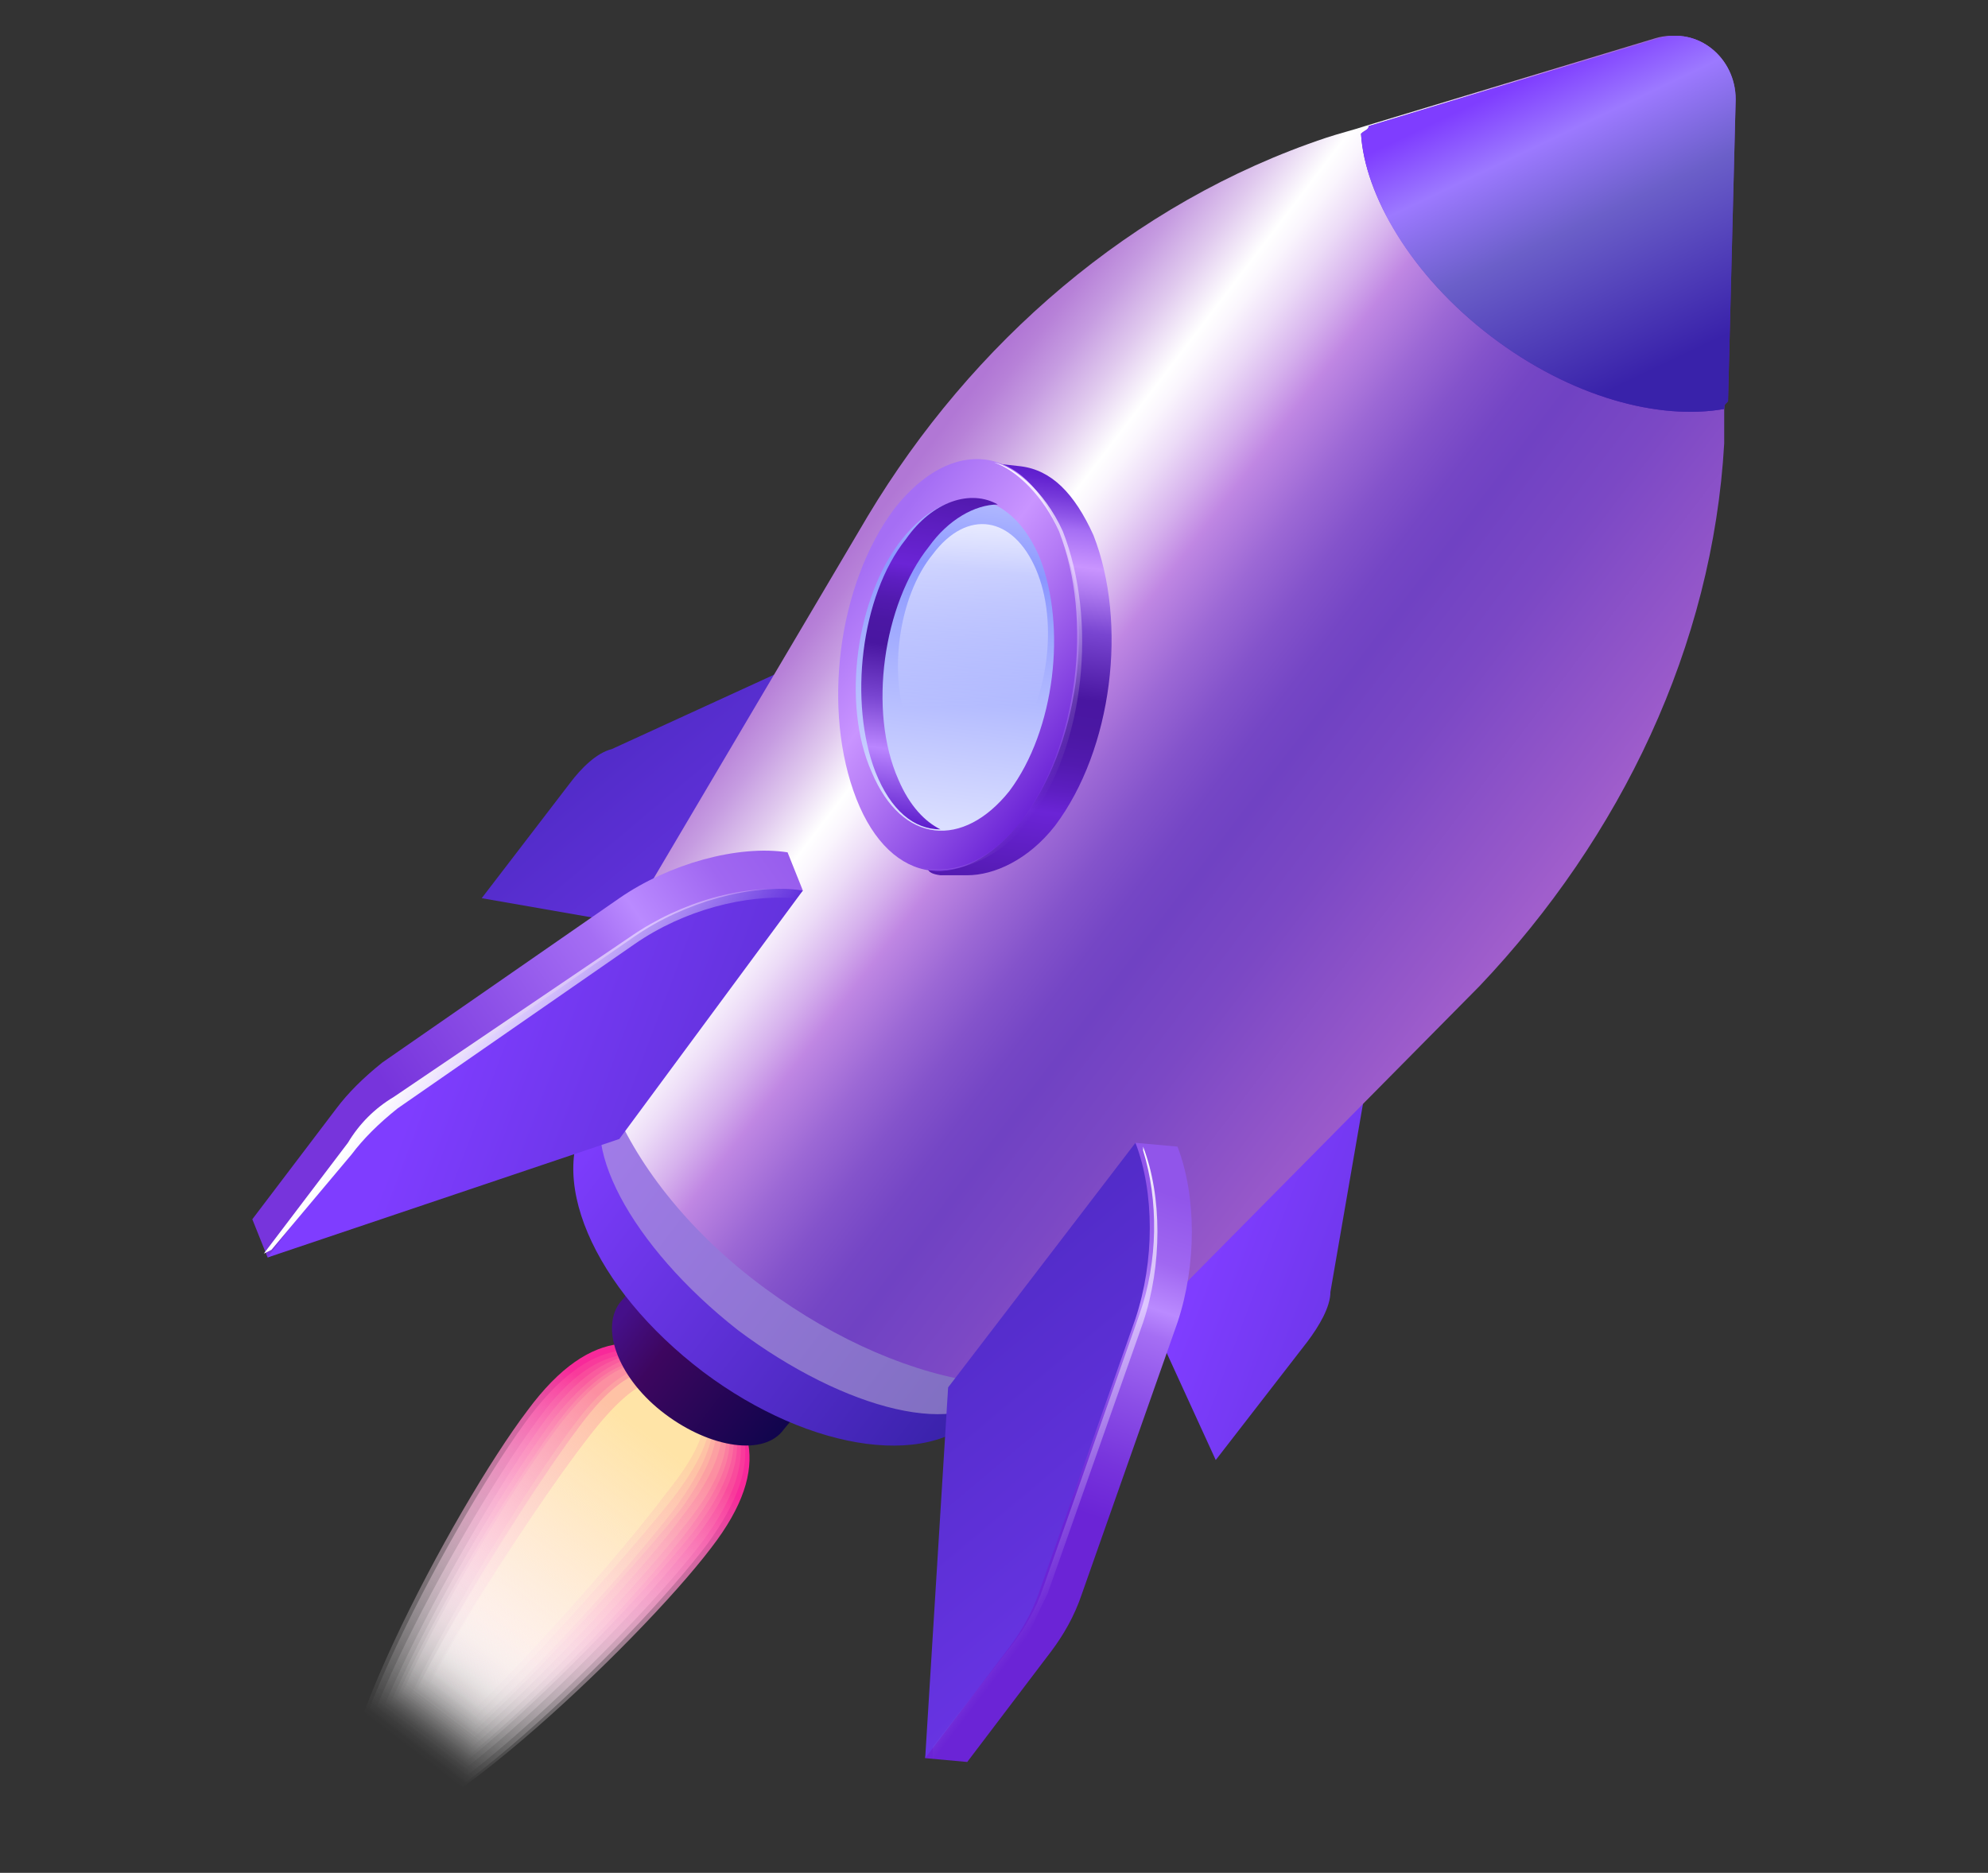 <?xml version="1.0" encoding="utf-8"?>
<!-- Generator: Adobe Illustrator 25.2.3, SVG Export Plug-In . SVG Version: 6.00 Build 0)  -->
<svg version="1.1" id="Layer_1" xmlns="http://www.w3.org/2000/svg" xmlns:xlink="http://www.w3.org/1999/xlink" x="0px" y="0px"
	 viewBox="0 0 52 49" style="enable-background:new 0 0 52 49;" xml:space="preserve">
<rect x="0" y="0" width="52" height="49" fill="#333333" stroke="none"/>
<style type="text/css">
	.st0{fill:url(#SVGID_1_);}
	.st1{fill:url(#SVGID_2_);}
	.st2{fill:url(#SVGID_3_);}
	.st3{fill:url(#SVGID_4_);}
	.st4{fill:url(#SVGID_5_);}
	.st5{fill:url(#SVGID_6_);}
	.st6{fill:url(#SVGID_7_);}
	.st7{fill:url(#SVGID_8_);}
	.st8{fill:url(#SVGID_9_);}
	.st9{fill:url(#SVGID_10_);}
	.st10{fill:url(#SVGID_11_);}
	.st11{fill:url(#SVGID_12_);}
	.st12{fill:url(#SVGID_13_);}
	.st13{fill:url(#SVGID_14_);}
	.st14{fill:url(#SVGID_15_);}
	.st15{fill:url(#SVGID_16_);}
	.st16{opacity:0.5;fill:#C7BCD6;enable-background:new    ;}
	.st17{fill:url(#SVGID_17_);}
	.st18{fill:url(#SVGID_18_);}
	.st19{fill:url(#SVGID_19_);}
	.st20{fill:url(#SVGID_20_);}
	.st21{fill:url(#SVGID_21_);}
	.st22{fill:url(#SVGID_22_);}
	.st23{fill:url(#SVGID_23_);}
	.st24{fill:url(#SVGID_24_);}
	.st25{fill:url(#SVGID_25_);}
	.st26{fill:url(#SVGID_26_);}
	.st27{fill:url(#SVGID_27_);}
	.st28{fill:url(#SVGID_28_);}
	.st29{fill:url(#SVGID_29_);}
	.st30{fill:url(#SVGID_30_);}
	.st31{fill:url(#SVGID_31_);}
</style>
<g>
	
		<linearGradient id="SVGID_1_" gradientUnits="userSpaceOnUse" x1="31.895" y1="17.998" x2="47" y2="12.313" gradientTransform="matrix(1 0 0 -1 0 50)">
		<stop  offset="0" style="stop-color:#7F3DFF"/>
		<stop  offset="1" style="stop-color:#3922AA"/>
	</linearGradient>
	<path class="st0" d="M29.1,32.3l2.7,5.9l2.4-3.1c0.3-0.4,0.6-0.9,0.6-1.3l0.9-5.2c0.1-1.1-0.6-1.9-2-2.2L29.1,32.3L29.1,32.3z"/>
	
		<linearGradient id="SVGID_2_" gradientUnits="userSpaceOnUse" x1="24.254" y1="21.569" x2="12.033" y2="36.097" gradientTransform="matrix(1 0 0 -1 0 50)">
		<stop  offset="0" style="stop-color:#7F3DFF"/>
		<stop  offset="1" style="stop-color:#3922AA"/>
	</linearGradient>
	<path class="st1" d="M18.9,24.6l-6.3-1.1l2.3-3c0.3-0.4,0.7-0.8,1.1-0.9l4.8-2.2c1-0.4,2,0.1,2.6,1.4L18.9,24.6z"/>
	
		<linearGradient id="SVGID_3_" gradientUnits="userSpaceOnUse" x1="17.134" y1="12.505" x2="10.805" y2="4.196" gradientTransform="matrix(1 0 0 -1 0 50)">
		<stop  offset="0" style="stop-color:#F8299A"/>
		<stop  offset="3.168930e-02" style="stop-color:#F836A0;stop-opacity:0.968"/>
		<stop  offset="0.171" style="stop-color:#FA6BB9;stop-opacity:0.829"/>
		<stop  offset="0.312" style="stop-color:#FC98CE;stop-opacity:0.688"/>
		<stop  offset="0.452" style="stop-color:#FDBDE0;stop-opacity:0.548"/>
		<stop  offset="0.591" style="stop-color:#FEDAEE;stop-opacity:0.409"/>
		<stop  offset="0.73" style="stop-color:#FEEFF7;stop-opacity:0.27"/>
		<stop  offset="0.867" style="stop-color:#FFFBFD;stop-opacity:0.134"/>
		<stop  offset="1" style="stop-color:#FFFFFF;stop-opacity:0"/>
	</linearGradient>
	<path class="st2" d="M18.6,40.5c-1.9,2.5-8.1,8.4-9.4,7.4c-1.3-1,2.7-8.5,4.6-11c1.7-2.3,3.2-2,4.5-1C19.6,37,20.3,38.3,18.6,40.5z
		"/>
	
		<linearGradient id="SVGID_4_" gradientUnits="userSpaceOnUse" x1="17.126" y1="12.495" x2="10.898" y2="4.318" gradientTransform="matrix(1 0 0 -1 0 50)">
		<stop  offset="0" style="stop-color:#F93A9B"/>
		<stop  offset="0.115" style="stop-color:#FA62AF;stop-opacity:0.885"/>
		<stop  offset="0.271" style="stop-color:#FC92C7;stop-opacity:0.729"/>
		<stop  offset="0.426" style="stop-color:#FDB9DB;stop-opacity:0.574"/>
		<stop  offset="0.579" style="stop-color:#FED8EB;stop-opacity:0.421"/>
		<stop  offset="0.727" style="stop-color:#FEEDF6;stop-opacity:0.273"/>
		<stop  offset="0.869" style="stop-color:#FFFBFD;stop-opacity:0.131"/>
		<stop  offset="1" style="stop-color:#FFFFFF;stop-opacity:0"/>
	</linearGradient>
	<path class="st3" d="M18.5,40.4c-1.9,2.5-7.9,8.4-9.2,7.4C8,46.9,12,39.5,13.9,37c1.7-2.2,3.1-1.9,4.3-1
		C19.6,36.9,20.1,38.2,18.5,40.4z"/>
	
		<linearGradient id="SVGID_5_" gradientUnits="userSpaceOnUse" x1="17.119" y1="12.485" x2="10.991" y2="4.439" gradientTransform="matrix(1 0 0 -1 0 50)">
		<stop  offset="0" style="stop-color:#F94B9C"/>
		<stop  offset="3.924550e-02" style="stop-color:#F957A3;stop-opacity:0.961"/>
		<stop  offset="0.216" style="stop-color:#FB8ABF;stop-opacity:0.784"/>
		<stop  offset="0.39" style="stop-color:#FCB4D6;stop-opacity:0.61"/>
		<stop  offset="0.559" style="stop-color:#FED5E8;stop-opacity:0.441"/>
		<stop  offset="0.72" style="stop-color:#FEECF5;stop-opacity:0.28"/>
		<stop  offset="0.871" style="stop-color:#FFFAFC;stop-opacity:0.129"/>
		<stop  offset="1" style="stop-color:#FFFFFF;stop-opacity:0"/>
	</linearGradient>
	<path class="st4" d="M18.4,40.3c-1.8,2.4-7.8,8.3-9,7.4c-1.2-0.9,2.9-8.2,4.7-10.6c1.6-2.2,3-1.9,4.2-1
		C19.4,36.9,20,38.1,18.4,40.3z"/>
	
		<linearGradient id="SVGID_6_" gradientUnits="userSpaceOnUse" x1="17.11" y1="12.474" x2="11.083" y2="4.561" gradientTransform="matrix(1 0 0 -1 0 50)">
		<stop  offset="0" style="stop-color:#FA5C9E"/>
		<stop  offset="0.144" style="stop-color:#FB82B4;stop-opacity:0.856"/>
		<stop  offset="0.341" style="stop-color:#FDAECF;stop-opacity:0.659"/>
		<stop  offset="0.53" style="stop-color:#FED1E4;stop-opacity:0.469"/>
		<stop  offset="0.708" style="stop-color:#FEEAF3;stop-opacity:0.292"/>
		<stop  offset="0.87" style="stop-color:#FFFAFC;stop-opacity:0.13"/>
		<stop  offset="1" style="stop-color:#FFFFFF;stop-opacity:0"/>
	</linearGradient>
	<path class="st5" d="M18.3,40.1c-1.8,2.4-7.6,8.2-8.7,7.3c-1.1-0.8,3-8,4.7-10.3c1.6-2.1,2.9-1.9,4-1.1
		C19.4,36.9,19.8,38.1,18.3,40.1z"/>
	
		<linearGradient id="SVGID_7_" gradientUnits="userSpaceOnUse" x1="17.101" y1="12.464" x2="11.174" y2="4.682" gradientTransform="matrix(1 0 0 -1 0 50)">
		<stop  offset="0" style="stop-color:#FB6D9F"/>
		<stop  offset="4.432810e-02" style="stop-color:#FB77A6;stop-opacity:0.956"/>
		<stop  offset="0.273" style="stop-color:#FDA7C5;stop-opacity:0.727"/>
		<stop  offset="0.49" style="stop-color:#FECDDE;stop-opacity:0.51"/>
		<stop  offset="0.69" style="stop-color:#FEE9F0;stop-opacity:0.31"/>
		<stop  offset="0.866" style="stop-color:#FFF9FB;stop-opacity:0.134"/>
		<stop  offset="1" style="stop-color:#FFFFFF;stop-opacity:0"/>
	</linearGradient>
	<path class="st6" d="M18.2,40c-1.8,2.3-7.5,8.1-8.5,7.3c-1-0.8,3-7.8,4.8-10.2c1.6-2,2.8-1.9,3.8-1.1C19.3,36.9,19.7,38,18.2,40z"
		/>
	
		<linearGradient id="SVGID_8_" gradientUnits="userSpaceOnUse" x1="17.094" y1="12.453" x2="11.268" y2="4.803" gradientTransform="matrix(1 0 0 -1 0 50)">
		<stop  offset="0" style="stop-color:#FB7EA0"/>
		<stop  offset="0.18" style="stop-color:#FCA0B9;stop-opacity:0.82"/>
		<stop  offset="0.432" style="stop-color:#FDC9D7;stop-opacity:0.568"/>
		<stop  offset="0.662" style="stop-color:#FEE6ED;stop-opacity:0.338"/>
		<stop  offset="0.859" style="stop-color:#FFF9FA;stop-opacity:0.141"/>
		<stop  offset="1" style="stop-color:#FFFFFF;stop-opacity:0"/>
	</linearGradient>
	<path class="st7" d="M18.1,39.9c-1.7,2.3-7.3,8-8.3,7.3c-1-0.8,3.1-7.7,4.8-10c1.5-2,2.6-1.8,3.6-1.1
		C19.2,36.9,19.6,37.9,18.1,39.9z"/>
	
		<linearGradient id="SVGID_9_" gradientUnits="userSpaceOnUse" x1="17.086" y1="12.443" x2="11.36" y2="4.925" gradientTransform="matrix(1 0 0 -1 0 50)">
		<stop  offset="0" style="stop-color:#FC8FA1"/>
		<stop  offset="4.226010e-02" style="stop-color:#FC96A7;stop-opacity:0.958"/>
		<stop  offset="0.348" style="stop-color:#FDC3CD;stop-opacity:0.652"/>
		<stop  offset="0.62" style="stop-color:#FEE4E8;stop-opacity:0.38"/>
		<stop  offset="0.847" style="stop-color:#FFF8F9;stop-opacity:0.153"/>
		<stop  offset="1" style="stop-color:#FFFFFF;stop-opacity:0"/>
	</linearGradient>
	<path class="st8" d="M18,39.8c-1.7,2.2-7.2,8-8.1,7.2c-0.9-0.7,3.1-7.6,4.8-9.8c1.5-1.9,2.5-1.8,3.5-1.1
		C19.1,36.8,19.5,37.9,18,39.8z"/>
	
		<linearGradient id="SVGID_10_" gradientUnits="userSpaceOnUse" x1="17.078" y1="12.432" x2="11.453" y2="5.046" gradientTransform="matrix(1 0 0 -1 0 50)">
		<stop  offset="0" style="stop-color:#FCA0A2"/>
		<stop  offset="0.222" style="stop-color:#FDBCBE;stop-opacity:0.778"/>
		<stop  offset="0.556" style="stop-color:#FEE0E1;stop-opacity:0.444"/>
		<stop  offset="0.827" style="stop-color:#FFF7F7;stop-opacity:0.173"/>
		<stop  offset="1" style="stop-color:#FFFFFF;stop-opacity:0"/>
	</linearGradient>
	<path class="st9" d="M17.9,39.6c-1.6,2.2-7,7.8-7.8,7.2c-0.8-0.6,3.3-7.4,4.9-9.5c1.4-1.9,2.4-1.8,3.3-1.2
		C19,36.8,19.3,37.8,17.9,39.6z"/>
	
		<linearGradient id="SVGID_11_" gradientUnits="userSpaceOnUse" x1="17.07" y1="12.422" x2="11.544" y2="5.168" gradientTransform="matrix(1 0 0 -1 0 50)">
		<stop  offset="0" style="stop-color:#FDB1A3"/>
		<stop  offset="0.134" style="stop-color:#FDBFB3;stop-opacity:0.866"/>
		<stop  offset="0.517" style="stop-color:#FEE1DC;stop-opacity:0.483"/>
		<stop  offset="0.818" style="stop-color:#FFF7F6;stop-opacity:0.182"/>
		<stop  offset="1" style="stop-color:#FFFFFF;stop-opacity:0"/>
	</linearGradient>
	<path class="st10" d="M17.8,39.5c-1.6,2-6.9,7.8-7.6,7.2c-0.8-0.6,3.3-7.2,4.9-9.3c1.4-1.8,2.3-1.8,3.1-1.2
		C18.9,36.8,19.1,37.7,17.8,39.5z"/>
	
		<linearGradient id="SVGID_12_" gradientUnits="userSpaceOnUse" x1="17.062" y1="12.411" x2="11.637" y2="5.289" gradientTransform="matrix(1 0 0 -1 0 50)">
		<stop  offset="0" style="stop-color:#FEC2A5"/>
		<stop  offset="1.885720e-02" style="stop-color:#FEC3A7;stop-opacity:0.981"/>
		<stop  offset="0.465" style="stop-color:#FFE4D7;stop-opacity:0.535"/>
		<stop  offset="0.806" style="stop-color:#FFF8F4;stop-opacity:0.194"/>
		<stop  offset="1" style="stop-color:#FFFFFF;stop-opacity:0"/>
	</linearGradient>
	<path class="st11" d="M17.7,39.4c-1.5,2-6.7,7.7-7.5,7.1c-0.7-0.5,3.4-7.1,4.9-9.1c1.3-1.8,2.2-1.8,3-1.2
		C18.8,36.7,19,37.6,17.7,39.4z"/>
	
		<linearGradient id="SVGID_13_" gradientUnits="userSpaceOnUse" x1="17.054" y1="12.401" x2="11.729" y2="5.41" gradientTransform="matrix(1 0 0 -1 0 50)">
		<stop  offset="0" style="stop-color:#FED3A6"/>
		<stop  offset="0.394" style="stop-color:#FEE7CF;stop-opacity:0.606"/>
		<stop  offset="0.788" style="stop-color:#FFF8F2;stop-opacity:0.212"/>
		<stop  offset="1" style="stop-color:#FFFFFF;stop-opacity:0"/>
	</linearGradient>
	<path class="st12" d="M17.6,39.2c-1.5,1.9-6.6,7.6-7.2,7.2c-0.6-0.5,3.5-6.9,5-8.8c1.3-1.7,2.1-1.7,2.7-1.3
		C18.7,36.7,18.9,37.5,17.6,39.2z"/>
	
		<linearGradient id="SVGID_14_" gradientUnits="userSpaceOnUse" x1="17.047" y1="12.39" x2="11.823" y2="5.532" gradientTransform="matrix(1 0 0 -1 0 50)">
		<stop  offset="0" style="stop-color:#FFE4A7"/>
		<stop  offset="0.282" style="stop-color:#FFEDC3;stop-opacity:0.718"/>
		<stop  offset="0.758" style="stop-color:#FFFAEE;stop-opacity:0.242"/>
		<stop  offset="1" style="stop-color:#FFFFFF;stop-opacity:0"/>
	</linearGradient>
	<path class="st13" d="M17.4,39.1c-1.4,1.9-6.4,7.5-7,7.1c-0.6-0.4,3.5-6.7,5-8.6c1.3-1.7,2-1.7,2.5-1.3
		C18.6,36.8,18.7,37.5,17.4,39.1z"/>
	
		<linearGradient id="SVGID_15_" gradientUnits="userSpaceOnUse" x1="16.054" y1="15.497" x2="20.28" y2="12.279" gradientTransform="matrix(1 0 0 -1 0 50)">
		<stop  offset="2.020200e-02" style="stop-color:#45108A"/>
		<stop  offset="0.293" style="stop-color:#3D065F"/>
		<stop  offset="1" style="stop-color:#10054D"/>
	</linearGradient>
	<path class="st14" d="M21,36.8l-4.3-3.3l-0.5,0.6c-0.5,0.7,0,2,1.2,2.9c1.2,0.9,2.6,1.1,3.1,0.4L21,36.8z"/>
	
		<linearGradient id="SVGID_16_" gradientUnits="userSpaceOnUse" x1="15.623" y1="21.058" x2="25.716" y2="13.371" gradientTransform="matrix(1 0 0 -1 0 50)">
		<stop  offset="0" style="stop-color:#7F3DFF"/>
		<stop  offset="1" style="stop-color:#3922AA"/>
	</linearGradient>
	<path class="st15" d="M28.1,33.7l-10.3-7.8l-2.3,3c0,0,0,0,0,0.1c-1.3,1.7,0,4.7,2.9,6.9c2.8,2.1,6.1,2.6,7.4,0.9c0,0,0,0,0-0.1
		L28.1,33.7z"/>
	<path class="st16" d="M28.1,33.8L17.8,26l-1.8,2.4c0,0,0,0,0,0.1c-1,1.3,0.5,4.1,3.3,6.3c2.8,2.1,5.9,2.9,6.9,1.5c0,0,0,0,0-0.1
		L28.1,33.8z"/>
	
		<linearGradient id="SVGID_17_" gradientUnits="userSpaceOnUse" x1="24.226" y1="38.567" x2="40.269" y2="26.348" gradientTransform="matrix(1 0 0 -1 0 50)">
		<stop  offset="1.010100e-02" style="stop-color:#B177D5"/>
		<stop  offset="3.581790e-02" style="stop-color:#B781D8"/>
		<stop  offset="7.976980e-02" style="stop-color:#C69CE1"/>
		<stop  offset="0.137" style="stop-color:#E0C9EE"/>
		<stop  offset="0.197" style="stop-color:#FFFFFF"/>
		<stop  offset="0.221" style="stop-color:#FAF5FD"/>
		<stop  offset="0.262" style="stop-color:#ECDBF7"/>
		<stop  offset="0.314" style="stop-color:#D6B1ED"/>
		<stop  offset="0.359" style="stop-color:#C087E3"/>
		<stop  offset="0.364" style="stop-color:#BD85E2"/>
		<stop  offset="0.438" style="stop-color:#9C68D5"/>
		<stop  offset="0.508" style="stop-color:#8453CB"/>
		<stop  offset="0.573" style="stop-color:#7546C5"/>
		<stop  offset="0.627" style="stop-color:#7042C3"/>
		<stop  offset="0.745" style="stop-color:#7B48C5"/>
		<stop  offset="0.95" style="stop-color:#9859CA"/>
		<stop  offset="1" style="stop-color:#A05ECC"/>
	</linearGradient>
	<path class="st17" d="M38.7,25.8c3.7-3.9,6.1-8.9,6.4-14.2c0-0.4,0-0.7,0-1.1l0.2-7.9c0-1.1-1-1.9-2-1.6l-7.6,2.3
		c-0.3,0.1-0.7,0.2-1,0.3c-5.1,1.7-9.3,5.4-12,9.9l-6.5,11l0,0.1c-1.7,2.2,0,6.3,3.8,9.1s8.1,3.4,9.8,1.2l0-0.1L38.7,25.8z"/>
	
		<linearGradient id="SVGID_18_" gradientUnits="userSpaceOnUse" x1="39.466" y1="48.404" x2="45.269" y2="38.613" gradientTransform="matrix(1 0 0 -1 0 50)">
		<stop  offset="0" style="stop-color:#5C1CCC"/>
		<stop  offset="3.642540e-02" style="stop-color:#6323D0"/>
		<stop  offset="9.086930e-02" style="stop-color:#7538DA"/>
		<stop  offset="0.156" style="stop-color:#9259EA"/>
		<stop  offset="0.192" style="stop-color:#A56EF4"/>
		<stop  offset="0.343" style="stop-color:#7945D1"/>
		<stop  offset="0.437" style="stop-color:#6D37C7"/>
		<stop  offset="0.597" style="stop-color:#5E27BA"/>
		<stop  offset="0.773" style="stop-color:#561DB2"/>
		<stop  offset="1" style="stop-color:#531AB0"/>
	</linearGradient>
	<path class="st18" d="M45.2,10.5l0.2-7.9c0-1.1-1-1.9-2-1.6l-7.6,2.3c0,0.1-0.1,0.1-0.2,0.2c0.1,1.6,1.3,3.7,3.4,5.3
		c2.1,1.6,4.4,2.2,6.1,1.9C45.1,10.6,45.1,10.6,45.2,10.5z"/>
	
		<linearGradient id="SVGID_19_" gradientUnits="userSpaceOnUse" x1="39.931" y1="47.946" x2="43.505" y2="40.446" gradientTransform="matrix(1 0 0 -1 0 50)">
		<stop  offset="0" style="stop-color:#7F3DFF"/>
		<stop  offset="0.206" style="stop-color:#9C79FF"/>
		<stop  offset="0.489" style="stop-color:#6B5FC9"/>
		<stop  offset="1" style="stop-color:#3922AA"/>
	</linearGradient>
	<path class="st19" d="M45.2,10.5l0.2-7.9c0-1.1-1-1.9-2-1.6l-7.6,2.3c0,0.1-0.1,0.1-0.2,0.2c0.1,1.6,1.3,3.7,3.4,5.3
		c2.1,1.6,4.4,2.2,6.1,1.9C45.1,10.6,45.1,10.6,45.2,10.5z"/>
	
		<linearGradient id="SVGID_20_" gradientUnits="userSpaceOnUse" x1="27.068" y1="37.829" x2="25.676" y2="26.954" gradientTransform="matrix(1 0 0 -1 0 50)">
		<stop  offset="0" style="stop-color:#5C1CCC"/>
		<stop  offset="2.683980e-02" style="stop-color:#6323D0"/>
		<stop  offset="6.695640e-02" style="stop-color:#7538DA"/>
		<stop  offset="0.115" style="stop-color:#9259EA"/>
		<stop  offset="0.141" style="stop-color:#A56EF4"/>
		<stop  offset="0.227" style="stop-color:#C994FF"/>
		<stop  offset="0.284" style="stop-color:#AE7AF0"/>
		<stop  offset="0.379" style="stop-color:#7945D1"/>
		<stop  offset="0.54" style="stop-color:#4916A1"/>
		<stop  offset="0.623" style="stop-color:#4B17A4"/>
		<stop  offset="0.695" style="stop-color:#521AAF"/>
		<stop  offset="0.762" style="stop-color:#5D1EC1"/>
		<stop  offset="0.818" style="stop-color:#6B24D6"/>
		<stop  offset="0.943" style="stop-color:#5B1DBD"/>
		<stop  offset="1" style="stop-color:#531AB0"/>
	</linearGradient>
	<path class="st20" d="M27.6,21.6c-0.7,0.9-1.6,1.3-2.3,1.3l-0.7,0c-0.8-0.1,0.1-0.6-0.4-1.7c-0.9-2.3-0.5-5.6,1-7.6
		c0.7-0.9-0.2-1.6,0.6-1.5l0.9,0.1c0.8,0.1,1.4,0.7,1.9,1.8C29.5,16.3,29.1,19.6,27.6,21.6z"/>
	
		<linearGradient id="SVGID_21_" gradientUnits="userSpaceOnUse" x1="21.986" y1="34.878" x2="28.067" y2="30.246" gradientTransform="matrix(1 0 0 -1 0 50)">
		<stop  offset="3.535350e-02" style="stop-color:#A56EF4"/>
		<stop  offset="0.364" style="stop-color:#C994FF"/>
		<stop  offset="0.538" style="stop-color:#B379F5"/>
		<stop  offset="0.912" style="stop-color:#7935DC"/>
		<stop  offset="1" style="stop-color:#6B24D6"/>
	</linearGradient>
	<path class="st21" d="M26.7,21.5c-1.5,1.9-3.4,1.7-4.3-0.6c-0.9-2.3-0.5-5.6,1-7.6c1.5-1.9,3.4-1.7,4.3,0.6
		C28.7,16.2,28.2,19.6,26.7,21.5z"/>
	
		<linearGradient id="SVGID_22_" gradientUnits="userSpaceOnUse" x1="24.457" y1="28.386" x2="25.561" y2="37.009" gradientTransform="matrix(1 0 0 -1 0 50)">
		<stop  offset="0" style="stop-color:#DBDFFF"/>
		<stop  offset="0.783" style="stop-color:#8B97FF"/>
		<stop  offset="1" style="stop-color:#B2BAFF"/>
	</linearGradient>
	<path class="st22" d="M26.4,20.7c-1.2,1.5-2.8,1.4-3.6-0.5c-0.8-1.8-0.4-4.6,0.8-6.1c1.2-1.5,2.8-1.4,3.6,0.5
		C27.9,16.4,27.6,19.1,26.4,20.7z"/>
	
		<linearGradient id="SVGID_23_" gradientUnits="userSpaceOnUse" x1="25.364" y1="37.953" x2="25.504" y2="31.522" gradientTransform="matrix(1 0 0 -1 0 50)">
		<stop  offset="0" style="stop-color:#FFFFFF"/>
		<stop  offset="1" style="stop-color:#FFFFFF;stop-opacity:0"/>
	</linearGradient>
	<path class="st23" d="M26.5,19.5c-0.9,1.2-2.1,1-2.7-0.4c-0.6-1.4-0.3-3.5,0.6-4.6c0.9-1.2,2.1-1,2.7,0.4
		C27.7,16.3,27.4,18.4,26.5,19.5z"/>
	
		<linearGradient id="SVGID_24_" gradientUnits="userSpaceOnUse" x1="23.469" y1="28.398" x2="24.567" y2="36.976" gradientTransform="matrix(1 0 0 -1 0 50)">
		<stop  offset="0" style="stop-color:#5C1CCC"/>
		<stop  offset="0.227" style="stop-color:#BA85FF"/>
		<stop  offset="0.379" style="stop-color:#7945D1"/>
		<stop  offset="0.54" style="stop-color:#4916A1"/>
		<stop  offset="0.614" style="stop-color:#4B17A4"/>
		<stop  offset="0.678" style="stop-color:#521AAF"/>
		<stop  offset="0.738" style="stop-color:#5D1EC1"/>
		<stop  offset="0.788" style="stop-color:#6B24D6"/>
		<stop  offset="0.934" style="stop-color:#5B1DBD"/>
		<stop  offset="1" style="stop-color:#531AB0"/>
	</linearGradient>
	<path class="st24" d="M23.5,20.4c-0.8-1.8-0.4-4.6,0.8-6.1c0.5-0.7,1.2-1.1,1.8-1.1c-0.7-0.4-1.7-0.1-2.4,0.9
		c-1.2,1.5-1.5,4.3-0.8,6.1c0.4,1,1,1.5,1.7,1.5C24.2,21.5,23.8,21.1,23.5,20.4z"/>
	
		<linearGradient id="SVGID_25_" gradientUnits="userSpaceOnUse" x1="23.194" y1="34.169" x2="28.259" y2="30.311" gradientTransform="matrix(1 0 0 -1 0 50)">
		<stop  offset="0" style="stop-color:#FFFFFF"/>
		<stop  offset="1" style="stop-color:#FFFFFF;stop-opacity:0"/>
	</linearGradient>
	<path class="st25" d="M27.8,13.9c-0.5-1.1-1.3-1.7-1.8-1.8c0.6,0.2,1.3,0.9,1.7,1.8c0.9,2.3,0.5,5.6-1,7.6c-0.8,1-1.7,1.4-2.6,1.2
		c0.8,0.2,1.9-0.1,2.8-1.2C28.4,19.5,28.7,16.2,27.8,13.9z"/>
	
		<linearGradient id="SVGID_26_" gradientUnits="userSpaceOnUse" x1="8.226" y1="18.42" x2="22.166" y2="28.041" gradientTransform="matrix(1 0 0 -1 0 50)">
		<stop  offset="0.197" style="stop-color:#7734DC"/>
		<stop  offset="0.394" style="stop-color:#8C4FE7"/>
		<stop  offset="0.591" style="stop-color:#A56EF4"/>
		<stop  offset="0.667" style="stop-color:#BA8AFF"/>
		<stop  offset="0.803" style="stop-color:#A067F1"/>
		<stop  offset="1" style="stop-color:#9155EA"/>
	</linearGradient>
	<path class="st26" d="M15.8,28.8L7,32.9l-0.4-1L8.8,29c0.3-0.4,0.7-0.8,1.2-1.2l6.2-4.3c1.3-0.9,3.1-1.4,4.4-1.2l0.4,1L15.8,28.8z"
		/>
	
		<linearGradient id="SVGID_27_" gradientUnits="userSpaceOnUse" x1="11.42" y1="22.853" x2="29.063" y2="16.212" gradientTransform="matrix(1 0 0 -1 0 50)">
		<stop  offset="0" style="stop-color:#7F3DFF"/>
		<stop  offset="1" style="stop-color:#3922AA"/>
	</linearGradient>
	<path class="st27" d="M16.2,29.8L7,32.9L9.2,30c0.3-0.4,0.7-0.8,1.2-1.2l6.2-4.3c1.3-0.9,3.1-1.4,4.4-1.2L16.2,29.8z"/>
	
		<linearGradient id="SVGID_28_" gradientUnits="userSpaceOnUse" x1="11.793" y1="23.54" x2="16.107" y2="20.254" gradientTransform="matrix(1 0 0 -1 0 50)">
		<stop  offset="0" style="stop-color:#FFFFFF"/>
		<stop  offset="1" style="stop-color:#FFFFFF;stop-opacity:0"/>
	</linearGradient>
	<path class="st28" d="M9.2,30.2c0.3-0.4,0.7-0.8,1.2-1.2l6.2-4.3c1.3-0.9,2.9-1.3,4.2-1.2l0.1-0.2c-1.4-0.2-3.1,0.3-4.4,1.2
		l-6.2,4.2c-0.5,0.3-0.9,0.7-1.2,1.2l-2.2,2.9l0.2-0.1L9.2,30.2z"/>
	
		<linearGradient id="SVGID_29_" gradientUnits="userSpaceOnUse" x1="26.989" y1="10.527" x2="29.85" y2="19.018" gradientTransform="matrix(1 0 0 -1 0 50)">
		<stop  offset="3.535350e-02" style="stop-color:#6B24D6"/>
		<stop  offset="0.192" style="stop-color:#7733DC"/>
		<stop  offset="0.197" style="stop-color:#7734DC"/>
		<stop  offset="0.394" style="stop-color:#8C4FE7"/>
		<stop  offset="0.591" style="stop-color:#A56EF4"/>
		<stop  offset="0.667" style="stop-color:#BA8AFF"/>
		<stop  offset="0.803" style="stop-color:#A067F1"/>
		<stop  offset="1" style="stop-color:#9155EA"/>
	</linearGradient>
	<path class="st29" d="M25.9,36.4L24.2,46l1.1,0.1l2.2-2.9c0.3-0.4,0.6-0.9,0.8-1.5l2.5-7.1c0.5-1.5,0.5-3.3,0-4.6l-1.1-0.1
		L25.9,36.4z"/>
	
		<linearGradient id="SVGID_30_" gradientUnits="userSpaceOnUse" x1="36.085" y1="1.187" x2="17.489" y2="23.294" gradientTransform="matrix(1 0 0 -1 0 50)">
		<stop  offset="0" style="stop-color:#7F3DFF"/>
		<stop  offset="1" style="stop-color:#3922AA"/>
	</linearGradient>
	<path class="st30" d="M24.8,36.3L24.2,46l2.2-2.9c0.3-0.4,0.6-0.9,0.8-1.5l2.5-7.1c0.5-1.5,0.5-3.3,0-4.6L24.8,36.3z"/>
	
		<linearGradient id="SVGID_31_" gradientUnits="userSpaceOnUse" x1="24.928" y1="13.579" x2="29.242" y2="10.293" gradientTransform="matrix(1 0 0 -1 0 50)">
		<stop  offset="0" style="stop-color:#FFFFFF"/>
		<stop  offset="1" style="stop-color:#FFFFFF;stop-opacity:0"/>
	</linearGradient>
	<path class="st31" d="M27.4,41.7l2.5-7.1c0.5-1.5,0.5-3.3,0-4.6l0,0.1c0.4,1.3,0.4,2.9-0.1,4.3l-2.5,7.1c-0.2,0.6-0.5,1.1-0.8,1.5
		l-2.1,2.7l0,0.5l2.2-2.9C26.9,42.8,27.1,42.3,27.4,41.7z"/>
</g>
</svg>
